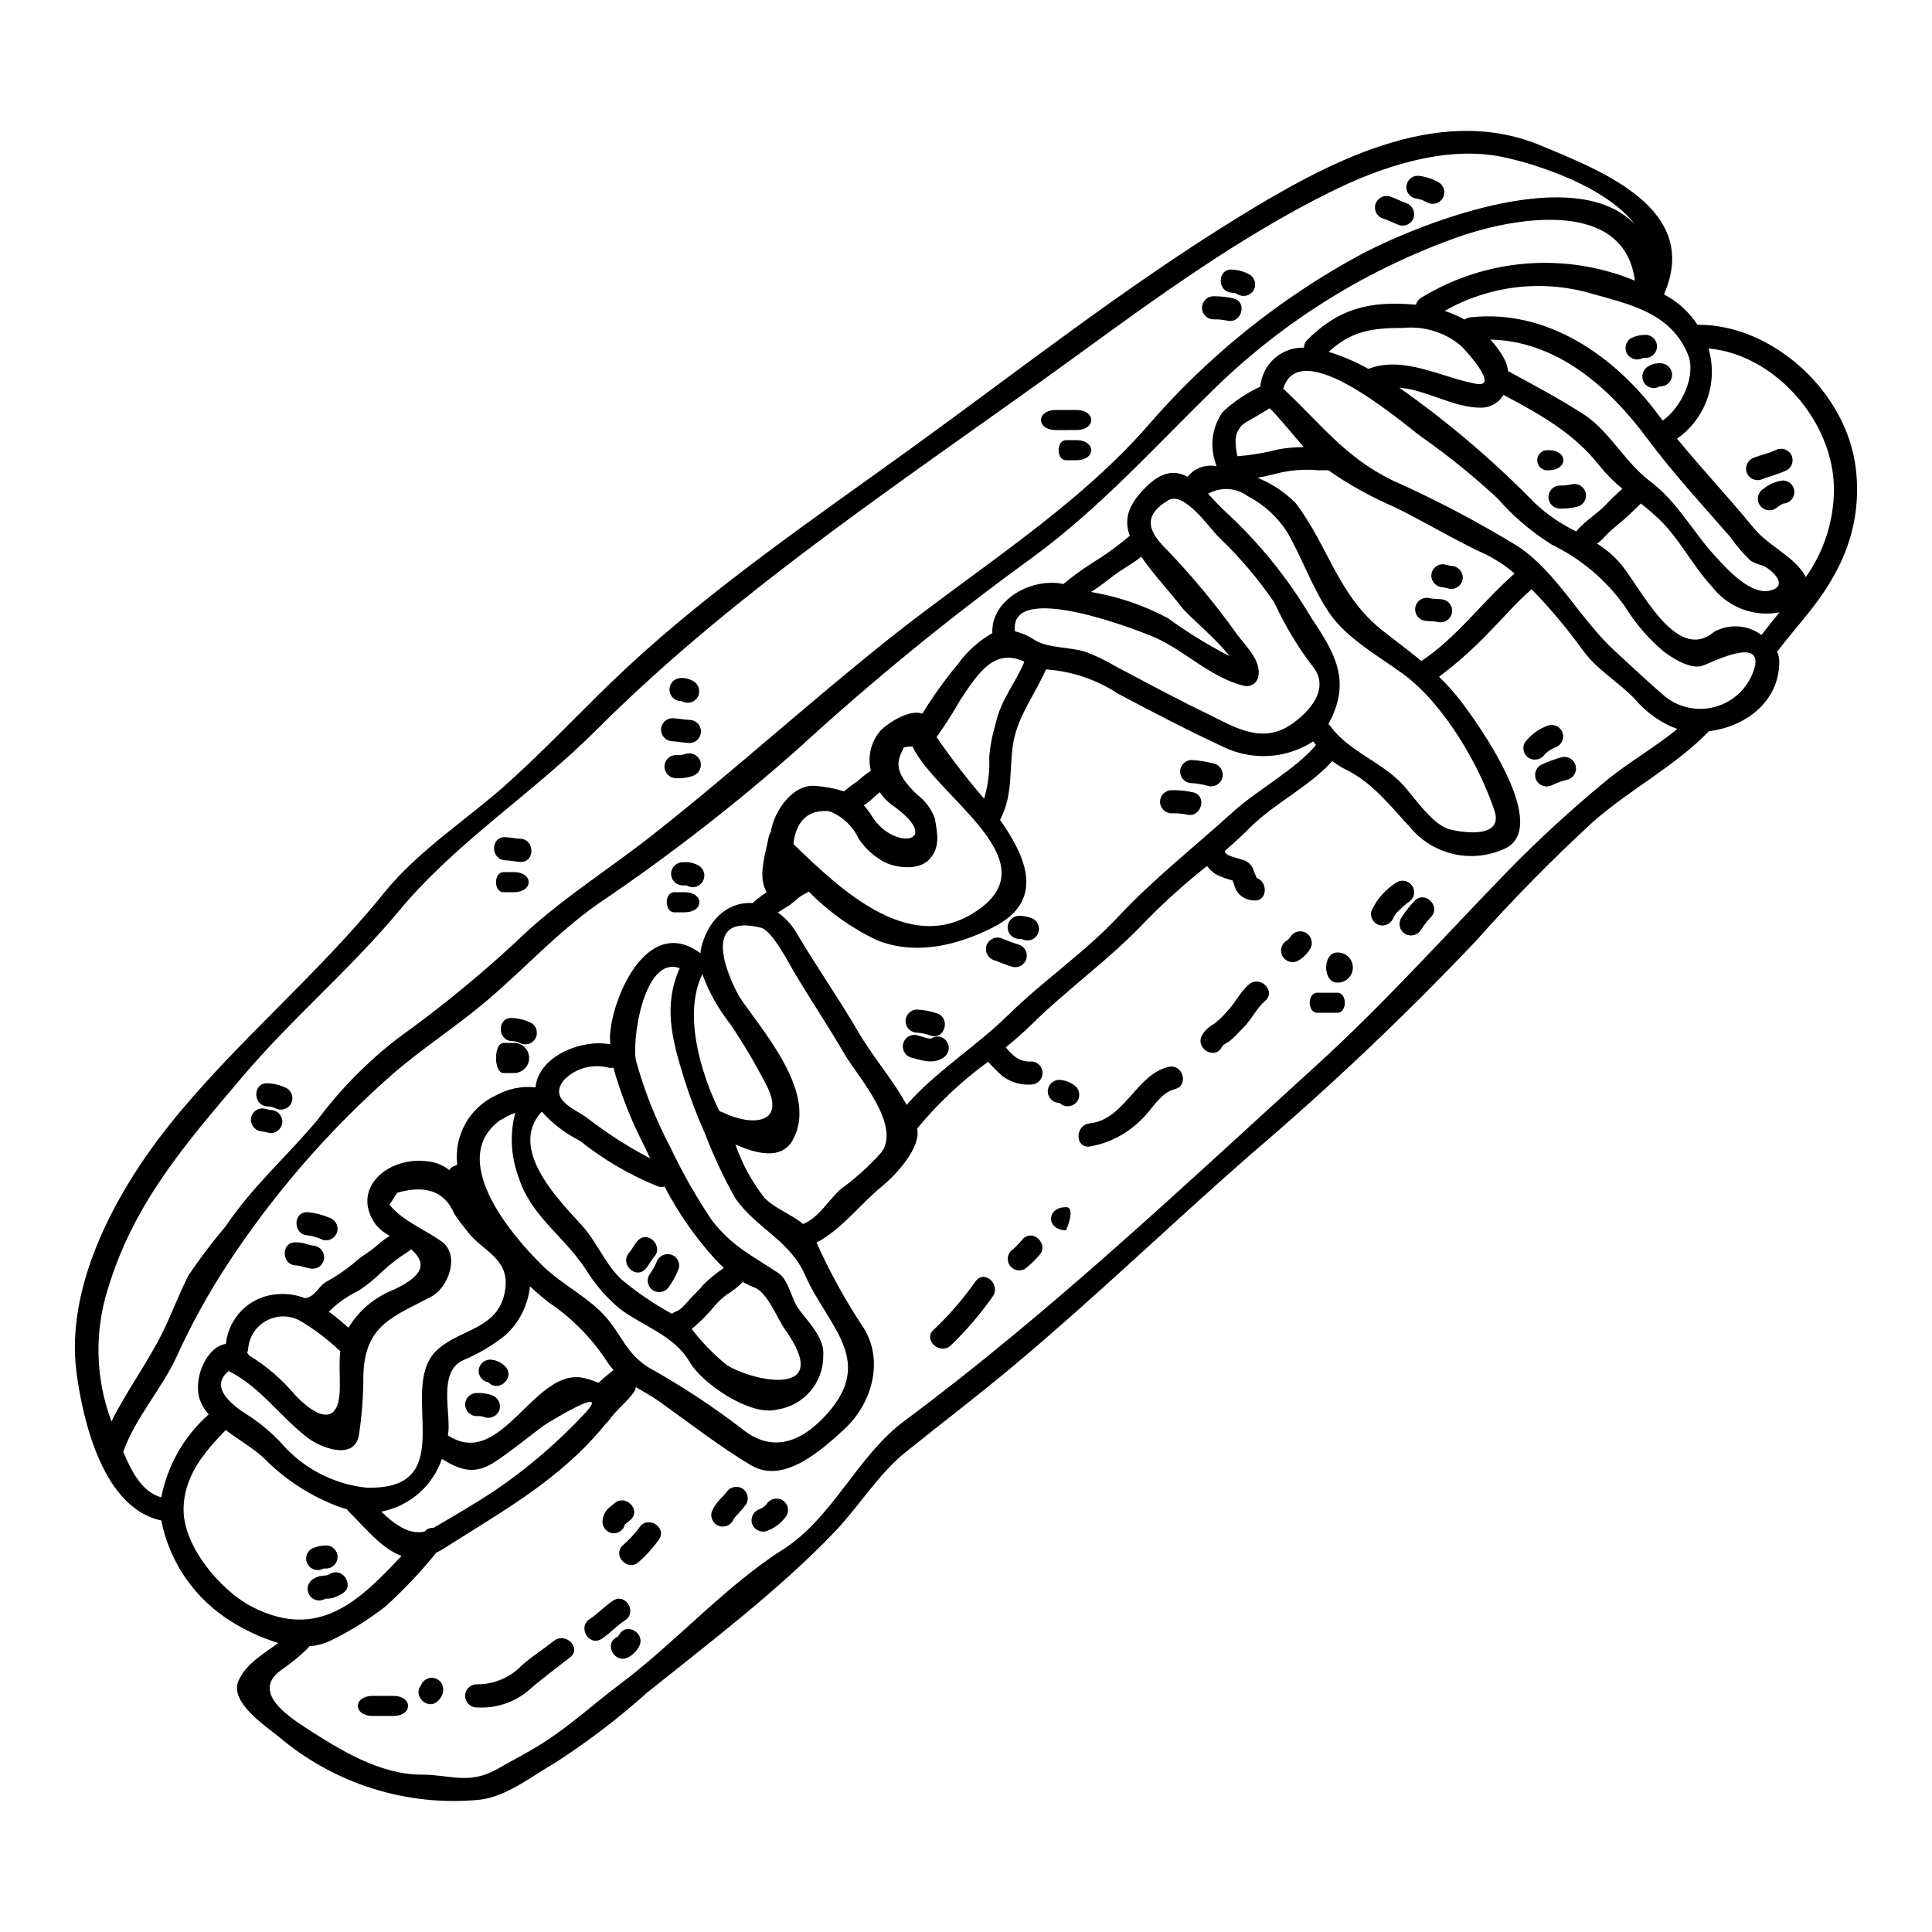 <?xml version="1.0" encoding="UTF-8"?>
<!-- Uploaded to: ICON Repo, www.iconrepo.com, Generator: ICON Repo Mixer Tools -->
<svg fill="#000000" width="800px" height="800px" version="1.1" viewBox="144 144 512 512" xmlns="http://www.w3.org/2000/svg">
 <g>
  <path d="m264.64 452.91c0.16-0.078 0.348-0.184 0.531-0.27v0.004c-0.441-3.715 0.289-7.477 2.098-10.75 1.805-3.277 4.59-5.902 7.965-7.516 0.055-0.039 0.117-0.066 0.184-0.078 3.188-1.793 6.859-2.539 10.492-2.129 0.789-8.266 12.223-12.887 19.809-11.414-0.027-0.789-0.105-1.598-0.055-2.398 0.531-9.98 9.84-31.84 23.695-21.934 0.078 0.051 0.16 0.133 0.27 0.211h-0.004c0.055-0.656 0.164-1.305 0.32-1.945 2.156-7.934 7.773-11.77 13.523-11.367 1.164-1.074 2.422-2.047 3.754-2.898-2.609-3.859-0.211-10.652 0.477-14.562 0.082-0.453 0.266-0.883 0.535-1.254 0.934-5.938 6.016-12.965 11.953-12.328h0.004c2.539 0.188 5.047 0.668 7.477 1.438 1.078-0.926 2.219-1.781 3.41-2.555 1.172-1.051 2.406-2.027 3.699-2.93-0.949-3.836 0.086-7.891 2.754-10.809 1.863-1.84 7.562-5.594 10.887-4.285 2.84-4.621 6.008-9.035 9.48-13.203 2.41-3.332 5.508-6.109 9.078-8.148-0.375-9.078 10.73-14.805 18.848-13.016h0.004c2.273-1.906 4.664-3.668 7.156-5.277 3.66-2.231 7.141-4.738 10.414-7.504-1.574-4.328-0.531-8.121 4.258-12.887 4.363-4.363 7.871-4.473 11.074-2.754 1.836-2.289 4.789-3.367 7.668-2.801-0.199-0.461-0.352-0.941-0.453-1.438-1.344-4.414-0.57-9.199 2.102-12.965 2.949-2.738 6.309-4.996 9.961-6.691-0.008-0.355 0.039-0.715 0.133-1.062 1.012-5.484 5.867-9.418 11.445-9.266-0.012-0.785 0.309-1.539 0.883-2.078 8.355-8.359 16.637-10.355 28.562-9.316 0.082 0 0.16 0.027 0.211 0.027 0.188-0.77 0.676-1.434 1.359-1.836 17.074-10.484 38.129-12.176 56.656-4.555-2.754-21.562-31.016-17.012-46.324-11.738-24.191 8.473-46.258 22.098-64.668 39.934-16.062 15.645-30.445 31.809-48.648 45.168-21.562 15.625-42.211 32.469-61.848 50.453-16.824 14.941-34.621 28.746-53.273 41.328-10.809 7.59-19.488 17.199-29.496 25.691-7.984 6.762-16.801 12.434-24.734 19.25-16.914 14.828-31.734 31.887-44.059 50.703-5.039 7.711-9.492 15.793-13.312 24.176-4.074 8.863-10.969 16.238-14.219 25.398 2.129 5.219 4.981 10.629 10.062 12.086h0.004c1.648-8.516 6.066-16.246 12.562-21.988-1.133-1.273-1.984-2.769-2.504-4.394-1.516-5.539 2.051-13.551 7.059-14.301 0.352-3.422 1.891-6.613 4.352-9.016 2.461-2.402 5.688-3.867 9.117-4.137 2.57-0.238 5.16 0.125 7.562 1.066 0.082-0.027 0.16-0.055 0.27-0.082 2.363-0.504 3.219-2.875 5.031-4.125h-0.004c2.773-1.508 5.398-3.281 7.828-5.297 1.648-1.652 3.996-2.754 5.75-4.367v-0.004c1.105-0.98 2.281-1.879 3.516-2.688-1.344-0.688-2.547-1.621-3.543-2.754-7.133-9.504 2.984-18.559 13.898-16.926 1.977 0.242 3.844 1.027 5.402 2.262 0.371-0.57 0.941-0.984 1.602-1.16zm370.89-186.65c1.562 9.336 0.156 18.926-4.023 27.422-4.527 9.371-10.539 15.172-16.559 23.031v-0.004c0.379 0.82 0.578 1.711 0.586 2.609 0 10.754-9.105 17.32-18.637 18.449-9.055 9.371-21.059 15.469-30.832 24.121-10.859 9.996-21.211 20.535-31.016 31.574-18.855 19.848-38.742 38.688-59.578 56.441-21.035 18.398-41.027 37.723-62.461 55.695-9.527 8.016-19.566 15.625-29.176 23.375-7.004 5.644-12.328 14.375-18.582 20.926-14.832 15.496-32.797 29.047-49.574 42.508h-0.004c-7.629 6.84-15.781 13.07-24.383 18.637-6.152 3.516-13.152 9.215-20.422 9.93h0.004c-19.203 1.789-38.316-4.25-53.008-16.742-3.273-2.664-13.125-9.109-10.68-14.754 1.945-4.5 6.551-7.133 10.57-10.059h0.004c-5.051-1.551-9.836-3.859-14.195-6.844-8.73-6.027-14.766-15.227-16.82-25.637-15.258-3.223-20.715-25.93-22.469-39.242-3.066-23.316 10.805-48.398 24.918-65.977 17.32-21.539 39.031-39.359 56.359-60.832 9.477-11.742 22.152-19.57 33.25-29.578 10.863-9.797 20.742-20.555 31.445-30.512 23.453-21.777 50.66-40.199 76.539-58.941 28.223-20.449 55.75-42.062 85.457-60.328 23.004-14.137 52.504-30.309 79.762-19.09 17.145 7.059 42.785 17.172 32.961 39.59 0.293 0.16 0.586 0.293 0.852 0.453 3.258 1.871 6.023 4.492 8.07 7.641 0.121-0.027 0.246-0.047 0.371-0.051 18.637 0.008 37.859 16.379 41.27 36.188zm-12.988 30.699h-0.004c4.824-6.785 7.438-14.895 7.481-23.223 0-18-15.625-35.816-33.25-37.391h-0.004c1.297 4.356 1.191 9.008-0.305 13.297-1.496 4.293-4.305 8.004-8.027 10.609 6.523 7.961 13.656 15.547 20.207 23.539 4.125 5.059 10.488 7.348 13.777 12.805v-0.004c0.055 0.117 0.094 0.238 0.117 0.363zm-6.949 9.316h-0.004c-3.332 0.641-6.781 0.336-9.949-0.875-3.168-1.215-5.938-3.289-7.992-5.992-5.062-5.434-8.551-12.594-13.82-17.676-1.582-1.516-3.242-2.949-4.977-4.289-1.598 1.516-3.148 3.062-4.789 4.5-1.441 1.18-2.93 2.398-4.262 3.727h-0.004c-0.625 0.707-1.289 1.371-1.996 1.996-0.133 0.105-0.375 0.238-0.586 0.375 2.391 1.488 4.539 3.34 6.367 5.484 5.375 6.5 14.668 26.277 24.602 17.973l-0.004-0.004c3.988-2.273 8.945-1.965 12.621 0.789 1.594-2.07 3.191-4.039 4.785-6.012zm-2.606-5.75c4.723-1.117 1.516-4.527-0.746-6.07-1.332-0.906-2.957-0.852-4.473-1.996h-0.004c-1.938-1.906-3.703-3.981-5.269-6.203-7.453-8.574-15.203-16.926-21.969-26.062-10.117-13.656-23.984-25.824-41.582-26.199 1.402 1.488 2.621 3.141 3.621 4.926 0.559 1.07 0.93 2.234 1.09 3.434 6.734 3.621 13.551 7.293 19.996 11.414 6.84 4.422 10.914 12.672 17.52 17.676 7.719 5.856 11.234 13.363 17.711 20.312 2.938 3.176 9.035 9.938 14.098 8.766zm-3.918 20.102c1.73-7.828-11.312-1.117-13.777-0.238-3.219 1.18-8.094-2.023-10.328-3.672v-0.004c-4.113-3.457-7.637-7.559-10.441-12.141-4.973-6.938-11.602-12.52-19.285-16.242-5.348-3.344-10.172-7.453-14.324-12.199-6.371-5.922-13.141-11.402-20.262-16.398-4.816-3.488-32.105-27.395-36.582-12.727 9.801 9.105 16.352 18.18 28.969 24.305v0.004c11.469 5.109 22.594 10.961 33.305 17.516 10.121 6.734 16.719 19.621 25.695 27.77 4.418 4.047 8.891 8.305 13.441 12.168 3.984 3.055 9.234 3.906 13.98 2.266 4.746-1.637 8.352-5.547 9.602-10.41zm-24.402-65.172c4.981-3.594 8.941-11.953 6.656-17.52-4.606-11.207-15.742-13.34-26.035-16.266l-0.004-0.004c-12.922-3.637-26.766-1.934-38.422 4.727 1.82 0.609 3.582 1.375 5.269 2.285 0.469-0.328 1.008-0.527 1.574-0.586 20.367-2.258 38.312 10.359 49.812 25.906 0.363 0.492 0.758 0.973 1.133 1.453zm3.832 81.73h-0.004c-4.379-1.629-8.262-4.371-11.258-7.957-4.394-4.555-10.012-7.723-13.777-12.914-4.117-5.711-8.648-11.109-13.551-16.16-4.125 3.488-7.746 7.871-11.578 11.688h-0.004c-4 4.18-8.336 8.027-12.965 11.5 1.941 1.883 3.754 3.894 5.43 6.019 4.328 5.535 25.348 34.609 11.289 39.852-4.168 1.746-8.789 2.113-13.18 1.039s-8.32-3.531-11.211-7.008c-5.191-5.59-9.84-11.715-16.824-15.199h0.004c-1.34-0.664-2.613-1.449-3.812-2.34-6.098 6.785-15.281 11.129-21.777 17.598-2.129 2.152-4.394 4.203-6.691 6.203 0.016 0.098 0.043 0.195 0.082 0.289 0.055 0.934 3.438 1.676 4.449 1.996h-0.004c1.34 0.301 2.453 1.234 2.981 2.504 0.141 0.516 0.336 1.016 0.586 1.492 0.141 0.277 0.25 0.57 0.32 0.875 3.117 1.039 2.906 6.297-0.742 5.965h-0.004c-1.914-0.051-3.672-1.074-4.66-2.715-0.188-0.398-0.348-0.809-0.48-1.227 0-0.133-0.023-0.184-0.023-0.293v0.004c-0.184-0.34-0.336-0.699-0.453-1.066-1.578-0.395-3.106-0.965-4.551-1.707-0.852-0.582-1.598-1.301-2.211-2.129-5.652 4.473-11.023 9.293-16.082 14.43-9.289 9.957-20.684 17.973-30.402 27.551-2.106 2.078-4.422 4.074-6.844 6.07 0.668 0.875 1.438 1.668 2.289 2.363 1.219 1.031 2.805 1.531 4.394 1.387 1.691 0 3.062 1.371 3.062 3.062 0 1.688-1.371 3.059-3.062 3.059-2.719 0.184-5.414-0.621-7.59-2.262-1.344-1.172-2.606-2.438-3.777-3.781-6.996 5.086-13.32 11.035-18.82 17.711 1.18 5.086-5.902 12.512-9.133 15.148-5.805 4.723-10.914 11.605-17.52 15.066v0.004c3.543 7.902 7.734 15.5 12.539 22.707 5.375 8.758 2.102 20.047-5.219 26.766-5.723 5.246-15.895 14.668-24.574 9.586-7.984-4.684-16.48-11.289-24.148-16.77-2.312-1.648-4.5-2.82-6.523-4.019h0.004c-0.023 0.453-0.172 0.895-0.426 1.273-1.918 2.754-4.723 4.766-6.656 7.535-0.234 0.352-0.531 0.656-0.875 0.902-0.934 1.227-2.078 2.531-3.356 3.938-11.289 12.297-25.504 20.203-39.453 29.098h-0.004c-0.664 0.426-1.359 0.809-2.074 1.145-4.117 5.121-8.641 9.902-13.527 14.297-4.461 3.473-9.27 6.469-14.348 8.945-1.797 0.891-3.75 1.418-5.75 1.547-0.133 0.238-0.305 0.453-0.508 0.637-2.121 2.051-4.41 3.918-6.84 5.59-8.176 5.727 1.41 12.145 6.297 15.352 9.105 5.883 19.648 12.461 30.75 12.461 7.562 0 12.676 2.754 20.102-1.492 4.102-2.363 8.438-4.527 12.406-7.109 7.137-4.606 13.312-10.301 20.102-15.387 14.777-11.074 27.688-25.824 43.262-35.73 13.047-8.305 19.68-24.758 32.004-33.945 38.676-28.738 73.68-61.938 109.32-94.336 18.051-16.426 34.023-34.34 50.984-51.781v-0.004c8.047-8.203 16.516-15.977 25.375-23.293 6.133-5.137 13.109-8.973 19.23-14.031zm-18.785-59.594c1.387-1.488 2.793-2.754 4.234-4.07-2.223-1.805-4.25-3.844-6.043-6.074-6.84-8.758-15.895-13.68-25.449-18.793h-0.004c-1.293 2.176-3.672 3.473-6.203 3.379-7.004 0-14.219-4.723-21.43-5.297 12.863 9.051 24.867 19.266 35.859 30.512 3.269 3.086 6.996 5.644 11.051 7.586 2.184-2.762 5.617-4.676 7.984-7.242zm7.512-74.172c-7.617-9.875-25.504-15.84-35.117-17.84-15.258-3.113-32.375 2.688-45.977 9.504-23.379 11.66-44.914 27.246-66 42.582-43.398 31.629-90.039 61.688-128.09 99.785-16.559 16.586-37.242 29.816-52.152 47.758-12.988 15.629-28.859 28.992-41.93 44.477-14.992 17.711-28.434 33.039-35.355 55.828h-0.004c-3.633 11.496-3.305 23.883 0.934 35.168 3.969-7.957 9.445-15.387 13.418-23.32 2.555-5.117 4.445-10.461 7.086-15.52 3.027-4.465 6.289-8.766 9.77-12.887 7.164-10.652 16.43-18.664 24.492-28.383 6.074-8.102 13.227-15.34 21.254-21.508 12.105-8.676 23.59-18.188 34.371-28.465 10.355-9.344 22.125-16.742 33.062-25.371 21.461-16.906 41.555-35.219 62.938-52.207 22.602-17.945 48.414-33.852 67.676-55.531 16.184-18.926 35.754-34.668 57.707-46.418 16.711-8.578 56.34-23.828 71.914-7.644zm-49.922 160.07c1.945 0.828 15.469 3.516 12.754-4.633-4.152-12.484-13.629-28.566-24.332-36.34-6.414-4.656-14.988-9.422-19.516-16.184s-7.059-14.297-11.074-21.297l-0.004-0.004c-2.586-4.035-6.184-7.32-10.434-9.531-3.078-2.285-7.211-2.535-10.543-0.641 1.52 1.598 3.035 3.297 4.633 4.766v0.004c8.918 8.199 16.578 17.672 22.734 28.109 5.992 8.996 10.785 16.531 4.66 27.875-0.051 0.105-0.105 0.184-0.16 0.297h-0.004c0.234 0.172 0.441 0.379 0.617 0.609 4.981 6.816 14.137 9.586 19.68 16.027 2.867 3.371 6.914 9.188 10.988 10.941zm18.078-67.492c-2.269-1.961-4.773-3.633-7.453-4.977-8.438-3.856-16.266-8.703-24.547-12.727-6.129-2.641-11.969-5.898-17.441-9.719-0.051 0-0.105 0.055-0.184 0.055h-2.664c-0.105 0-0.184-0.055-0.293-0.055-3.348-0.242-6.711 0.023-9.98 0.789-1.785 0.48-3.676 0.934-5.566 1.25 3.773 1.516 7.195 3.777 10.066 6.656 8.785 11.5 11.184 24.492 23.16 33.922 3.676 2.875 7.031 5.348 10.199 7.984 9.527-6.324 16.184-15.773 24.703-23.18zm-10.199-50.285c6.629 1.18-3.434-9.586-4.019-10.09h0.004c-4.242-3.547-9.727-5.25-15.23-4.723-8.574 0-13.777 0.852-19.832 6.336v0.004c3.664 1.125 7.199 2.641 10.539 4.519 0.016-0.012 0.035-0.02 0.055-0.023 9.289-3.617 19.566 2.402 28.484 3.977zm-42.434 95.73c-0.238-0.293-0.508-0.609-0.746-0.957-7.047 4.559-15.945 5.152-23.535 1.574-9.613-4.473-18.895-9.293-28.168-14.219l0.004 0.004c-5.598-3.688-12.039-5.894-18.723-6.414-0.129 0-0.266-0.027-0.395-0.027-2.875 6.691-7.535 12.328-8.707 19.781-1.09 7.004 0.027 13.148-3.273 19.727-0.051 0.133-0.133 0.238-0.184 0.348 7.477 10.629 11.605 21.617-1.73 28.434-9.344 4.789-20.555 7.613-30.91 3.461v-0.004c-6.723-3.188-12.824-7.539-18.023-12.859-0.789 0.426-1.598 0.852-2.344 1.332-1.066 0.719-1.867 1.676-2.93 2.363-0.961 0.586-1.969 1.18-2.93 1.84l0.004-0.004c2.09 1.527 3.836 3.477 5.117 5.723 5.191 8.762 11.102 17.199 16.211 25.977 3.832 6.578 9.137 12.594 12.781 19.285 7.746-8.891 18.426-15.469 26.785-23.695 9.238-9.105 20.445-16.719 29.285-26.172 9.316-9.98 20.5-18.77 30.617-27.945 6.031-5.488 16.363-11.078 21.793-17.551zm-6.691-5.375c4.844-3.273 11.047-9.84 5.348-16.055h0.004c-3.652-4.898-6.797-10.152-9.398-15.684-0.125-0.219-0.234-0.449-0.32-0.688-4.227-6.188-9.09-11.918-14.508-17.094-2.527-2.363-9.289-12.539-13.602-9.957-7.164 4.328-4.981 8.52-0.375 13.074 6.809 7.09 13.09 14.672 18.793 22.68 2.363 3.148 6.473 6.949 5.402 11.238-0.469 1.621-2.141 2.574-3.777 2.156-8.84-2.211-15.258-9.023-23.293-12.676-3.809-1.73-39.086-15.625-37.352-1.754 1.898 0.473 3.699 1.27 5.324 2.363 3.269 2.074 9.395 1.812 13.258 3.035v-0.004c2.793 1.035 5.484 2.328 8.039 3.859 8.074 4.262 15.902 8.5 24.168 12.496 7.086 3.434 14.418 8.297 22.297 3.008zm-3.328-72.973c2.242-0.402 4.512-0.605 6.789-0.613-3.035-3.438-5.828-7.031-9.023-10.305-1.996 1.223-3.938 2.398-5.992 3.543-1.941 1.008-3.129 3.035-3.062 5.219 0.023 1.336 0.184 2.668 0.48 3.969 3.652-0.285 7.269-0.891 10.816-1.812zm-12.93 54.766c-3.383-4.527-10.73-10.488-12.594-12.887-3.383-4.367-7.644-8.891-10.758-13.445-2.234 1.84-4.871 3.148-7.215 4.926-1.73 1.309-3.438 2.664-5.219 3.859-0.293 0.184-0.586 0.395-0.906 0.559 7.098 1.188 13.957 3.516 20.312 6.894 5.195 3.773 10.672 7.148 16.379 10.094zm-61.977 18.074c1.355-6.496 5.188-10.676 7.641-16.586-7.828-3.594-11.98 2.609-16.926 10.062-1.941 3.418-4.055 6.731-6.336 9.93 3.898 5.664 8.105 11.109 12.594 16.32 1.07-3.543 1.527-7.246 1.359-10.941 0.227-2.984 0.789-5.93 1.668-8.785zm-3.621 48.48c16.926-13.07-12.172-29.52-18.398-42.594v-0.004c-0.762 0-1.52 0.078-2.262 0.238-1.547 3.273-3.352 5.992 3.461 12.484l-0.004 0.004c2.203 1.617 3.863 3.863 4.769 6.441 0.664 4.047 1.516 7.773-1.703 10.969-2.957 2.957-9.797 2.051-12.938-0.238h-0.004c-2.227-1.418-4.129-3.285-5.59-5.484-1.547-3.316-4.312-5.91-7.719-7.242-5.402-0.523-8.582 2.219-9.531 8.227h-0.004c0.047 0.195 0.082 0.391 0.105 0.586 12.676 12.219 31.711 30.562 49.816 16.609zm-29.152-24.145c5.828 9.473 19.465 7 5.324-2.957-1.27-0.91-2.356-2.051-3.199-3.363-0.984 0.719-1.863 1.652-2.793 2.398-0.465 0.395-0.953 0.762-1.465 1.094 0.812 0.859 1.527 1.809 2.129 2.828zm2.477 89.188c5.488-7.269-6.297-20.234-9.77-26.199-4.129-7.086-8.734-14.004-12.965-21.059-1.652-2.754-6.152-11.637-9.16-12.355-17.492-4.309-7.348 15.922-5.117 19.168 6.473 9.32 20.312 25.16 13.523 37.195-3.008 5.297-9.691 3.512-15.145 1.09h-0.004c1.77 5.117 4.379 9.906 7.719 14.172 2.93 2.93 7.164 4.328 10.234 6.922 0.105-0.055 0.188-0.133 0.297-0.188 3.856-1.574 6.496-6.227 9.527-8.969v-0.004c3.961-2.856 7.602-6.137 10.855-9.777zm-14.164 69.02c12.562-14.246-0.105-23.109-6.019-36.582-4.074-9.238-12.91-12.379-18.426-20.258-3.102-5.488-5.785-11.203-8.035-17.094-2.188-4.863-4.078-9.855-5.66-14.949-3.219-10.355-5.461-19.246-1.09-29.02-9.668-3.516-12.859 19.996-11.527 24.734h-0.004c2.191 7.859 5.215 15.465 9.027 22.684 3.188 6.746 6.883 13.242 11.047 19.43 5.324 6.894 10.781 9.398 17.57 13.926 2.793 1.863 3.383 6.691 5.297 9.371 2.449 3.461 7.109 7.801 6.629 12.645v0.004c0.02 7.098-5.176 13.133-12.199 14.168-7.086 1.945-20.02-7.004-23.223-12.617-4.023-7.031-12.594-9.555-18.664-14.219-3.539-2.996-6.57-6.547-8.973-10.516-6.125-9.055-14.484-14-17.73-24.359-2.004-5.406-2.301-11.297-0.855-16.879-0.922 0.293-1.812 0.676-2.66 1.145-0.355 0.316-0.77 0.551-1.223 0.695-14.398 10.348 3.066 30.793 11.242 38.727 5.059 4.93 12.434 8.465 16.984 13.871 3.996 4.723 5.297 9.504 11.184 13.098h-0.004c8.492 4.742 16.633 10.09 24.359 16 7.938 6.625 15.844 4.074 22.953-4.004zm-26.68-12.676c7.215 4.422 28.383 8.758 15.352-9.477-2.078-2.902-4.578-9.797-8.176-11.156-1.039-0.395-2.043-0.875-3.008-1.434-1.258 1.289-2.68 2.406-4.231 3.324-1.27 0.926-2.414 2.012-3.41 3.223-1.777 2.152-3.754 4.129-5.902 5.906 2.731 3.57 5.879 6.801 9.375 9.625zm-1.117-67.012c7.164 3.594 17.25 3.543 11.344-7.613v0.004c-2.801-5.414-5.914-10.656-9.32-15.707-3.184-4.012-5.699-8.504-7.457-13.312-5.059 10.328-0.664 25.746 4.527 36.34 0.312 0.066 0.617 0.168 0.906 0.305zm0.281 41.23c-0.828-0.789-1.652-1.598-2.453-2.449h0.004c-5.227-5.781-9.688-12.207-13.285-19.117-0.586 0.168-1.211 0.148-1.781-0.055-7.434-3.012-14.395-7.082-20.66-12.086-3.824-1.922-7.254-4.543-10.117-7.723-9.188 10.035 5.008 23.879 10.703 30.215 3.914 4.328 6.297 10.488 10.516 14.324v0.004c4.121 3.438 8.57 6.461 13.285 9.023 0.352-0.281 0.75-0.496 1.18-0.637 1.09-0.297 2.82-2.363 3.543-3.195 1.094-1.277 2.504-2.422 3.516-3.754v-0.004c1.684-1.707 3.547-3.231 5.551-4.547zm-19.543-29.02c-0.453-0.957-0.906-1.945-1.359-2.902h0.004c-3.519-6.75-6.34-13.844-8.414-21.168-0.504 0.117-1.023 0.098-1.516-0.051-4.168-1-8.559 0.262-11.559 3.324-4.125 5.168 2.664 7.59 5.902 9.879h0.004c5.316 4.133 10.988 7.785 16.953 10.914zm-9.703 56.062c-0.68-0.746-1.293-1.547-1.84-2.398-4.031-6.144-9.25-11.418-15.348-15.52-1.543-1.199-3.246-2.637-4.981-4.258-0.492 4.949-2.785 9.547-6.445 12.914-3.406 2.731-7.176 4.969-11.203 6.656-6.691 2.957-3.383 13.656-3.969 19.09-0.027 0.285-0.074 0.57-0.133 0.848 0.055 0.027 0.078 0.027 0.105 0.055 14.352 9.238 22.867-18.715 36.312-15.176 1.199 0.309 2.375 0.703 3.516 1.18 1.27-1.203 2.625-2.32 3.984-3.391zm-7.356 11.215c6.816-7.562-9.98 2.66-11.414 3.699-4.207 3.148-8.387 6.629-12.781 9.504-5.375 3.512-9.211 2.047-13.949-0.855-1.211 3.539-3.332 6.695-6.148 9.148-2.82 2.453-6.238 4.121-9.906 4.832 3.41 3.273 7.375 6.258 11.477 5.269l0.105-0.105c0.578-0.629 1.414-0.953 2.262-0.879 5.348-3.113 10.809-6.297 15.973-9.691 8.902-6.016 17.082-13.039 24.383-20.922zm-21.32-32.863c1.012-7.934-6.07-9.902-9.957-14.934-1.246-1.598-2.5-3.148-3.594-4.82-2.449-5.902-7.508-7.746-15.121-5.562-0.664 1.062-1.359 2.129-2.023 3.148 3.25 4.207 9.504 6.656 13.777 9.746 5.008 3.566 1.84 12.203-2.66 14.59-9.957 5.348-17.68 7.348-18.051 20.859l-0.004 0.004c0.02 5.328-0.375 10.652-1.18 15.918-1.305 6.867-10.234 3.219-13.551 0.688-7.535-5.801-12.539-13.496-20.953-17.711-3.566 2.902-2.477 6.414 3.328 10.539 0.984 0.637 1.941 1.277 2.93 1.918l0.004 0.004c2.66 1.844 5.133 3.953 7.371 6.297 5.75 6.824 13.914 11.176 22.789 12.141 25.586 0.789 8.199-25.879 18.477-36.156 6.176-6.144 17.035-5.531 18.418-16.668zm-29.766 0.453c6.125-2.852 10.172-6.231 4.766-10.809h0.004c-0.289 0.32-0.629 0.586-1.012 0.785-2.277 1.477-4.434 3.133-6.445 4.953-1.965 1.949-4.113 3.707-6.414 5.242-2.844 1.348-5.445 3.156-7.695 5.356-0.086 0.051-0.164 0.113-0.238 0.184 1.812 1.309 3.516 2.797 5.219 4.262 2.762-4.516 6.906-8.02 11.82-9.992zm2.262 70.453c-5.059-1.758-9.211-6.981-13.977-11.719l0.004 0.004c-0.176-0.191-0.336-0.395-0.48-0.613-0.637-0.188-1.273-0.375-1.945-0.613-7.562-2.781-14.414-7.199-20.074-12.938-2.422-2.363-6.496-4.723-10.117-7.453-5.777 5.883-11.184 12.301-11.184 21.113 0 9.719 9.746 21.324 18 25.641 17.895 9.285 28.809-1.762 39.789-13.449zm-16.234-54.285c-0.141-0.09-0.27-0.188-0.395-0.293-3.121-2.949-6.559-5.539-10.254-7.719-2.789-1.539-6.172-1.543-8.969-0.008-2.793 1.531-4.606 4.387-4.809 7.566-0.043 0.32-0.133 0.633-0.266 0.93h0.008c0.199 0.191 0.363 0.418 0.48 0.664 4.59 2.805 8.699 6.328 12.164 10.441 4.816 5.164 11.605 9.293 11.898-1.387 0.113-3.035-0.258-6.867 0.141-10.195z"/>
  <path d="m618.64 264.42c0.848 1.457 0.359 3.324-1.09 4.18-2.234 1.066-4.66 1.652-6.945 2.531h-0.004c-1.633 0.453-3.324-0.496-3.781-2.129-0.41-1.633 0.543-3.301 2.156-3.781 1.781-0.691 3.727-1.062 5.484-1.891 1.457-0.828 3.312-0.344 4.18 1.09z"/>
  <path d="m616.48 277.46c0.266 0-0.508 0.293-0.586 0.348-0.48 0.32-0.961 0.664-1.438 1.012-1.465 0.852-3.34 0.359-4.195-1.105-0.852-1.461-0.359-3.34 1.105-4.191 1.449-1.203 3.215-1.961 5.086-2.184 1.691-0.008 3.066 1.355 3.074 3.047 0.008 1.691-1.355 3.066-3.047 3.074z"/>
  <path d="m584.06 240.27c1.691 0 3.062 1.371 3.062 3.062 0 1.691-1.371 3.062-3.062 3.062-0.188-0.004-0.375 0.004-0.559 0.027h0.32-0.004c-0.695 0.41-1.531 0.527-2.312 0.32-0.785-0.203-1.457-0.711-1.867-1.41-0.816-1.469-0.336-3.32 1.09-4.207 0.996-0.629 2.16-0.926 3.332-0.855z"/>
  <path d="m579.43 238.86c-0.016 0.016-0.035 0.023-0.055 0.027-1.469 0.793-3.305 0.305-4.18-1.117-0.848-1.457-0.359-3.328 1.094-4.18 1.18-0.562 2.473-0.855 3.777-0.855 1.691 0 3.062 1.371 3.062 3.062 0 1.691-1.371 3.062-3.062 3.062z"/>
  <path d="m560.59 272.32c1.594-0.34 3.172 0.617 3.606 2.188 0.43 1.566-0.441 3.199-1.98 3.719-1.562 0.41-3.176 0.602-4.793 0.559-1.691 0-3.062-1.371-3.062-3.062 0-1.691 1.371-3.062 3.062-3.062 1.07 0.047 2.137-0.066 3.168-0.34z"/>
  <path d="m557.94 344.66c1.594-0.352 3.18 0.605 3.613 2.18 0.434 1.57-0.441 3.207-1.988 3.723-1.434 0.332-2.824 0.824-4.152 1.465-1.465 0.809-3.312 0.316-4.18-1.117-0.844-1.457-0.355-3.324 1.09-4.18 1.801-0.875 3.684-1.57 5.617-2.07z"/>
  <path d="m558.16 338.35c0.426 1.629-0.52 3.305-2.133 3.781-0.965 0.406-1.848 0.98-2.606 1.703-0.887 1.414-2.719 1.891-4.18 1.09-1.465-0.844-1.965-2.715-1.121-4.176 1.594-2.109 3.789-3.688 6.301-4.527 1.617-0.426 3.277 0.52 3.738 2.129z"/>
  <path d="m554.32 263.3c5.32 0 5.32 5.324 0 5.324-0.75 0.078-1.504-0.168-2.062-0.676-0.562-0.508-0.883-1.23-0.883-1.984 0-0.758 0.32-1.48 0.883-1.988 0.559-0.508 1.312-0.754 2.062-0.676z"/>
  <path d="m531.64 297.03c0 1.691-1.371 3.062-3.059 3.062-0.719-0.078-1.652-0.395-2.211-0.453h-0.004c-1.668-0.047-3.012-1.391-3.059-3.062 0-0.809 0.32-1.59 0.895-2.164 0.574-0.574 1.352-0.895 2.164-0.895 0.719 0.055 1.652 0.395 2.211 0.453l0.004-0.004c1.68 0.02 3.043 1.379 3.059 3.062z"/>
  <path d="m526.74 302.95c1.547 0.516 2.418 2.148 1.988 3.723-0.434 1.57-2.023 2.531-3.613 2.18-1.273-0.32-2.688-0.105-3.992-0.453-1.547-0.516-2.418-2.148-1.988-3.723 0.434-1.57 2.023-2.527 3.613-2.18 1.277 0.348 2.66 0.105 3.992 0.453z"/>
  <path d="m525.25 192.32c1.453 0.855 1.945 2.723 1.098 4.184-0.859 1.441-2.711 1.938-4.18 1.121-0.348-0.188-0.883-0.453-1.094-0.535-0.363-0.141-0.738-0.254-1.117-0.348-0.32-0.078-0.426-0.133-0.348-0.078-1.645-0.082-2.93-1.453-2.902-3.102 0.031-1.645 1.363-2.973 3.008-2.996 1.949 0.191 3.832 0.789 5.535 1.754z"/>
  <path d="m518.89 382.71c2.754-2.82 7.086 1.516 4.309 4.328v0.004c-0.977 1.035-1.852 2.168-2.606 3.379-0.887 1.43-2.738 1.91-4.207 1.09-1.445-0.859-1.934-2.723-1.09-4.18 1.051-1.648 2.254-3.195 3.594-4.621z"/>
  <path d="m516.54 197.78c1.605 0.492 2.547 2.156 2.133 3.785-0.469 1.621-2.152 2.566-3.781 2.129-1.492-0.535-2.875-1.359-4.422-1.781v-0.004c-1.547-0.516-2.418-2.148-1.984-3.723 0.434-1.57 2.019-2.531 3.613-2.18 1.516 0.418 3.141 1.32 4.441 1.773z"/>
  <path d="m518.35 378.9c0.84 1.457 0.355 3.32-1.09 4.18-0.887 0.656-1.715 1.387-2.477 2.184-0.598 0.48-1.086 1.078-1.438 1.754-0.48 1.617-2.148 2.566-3.781 2.16-1.625-0.469-2.574-2.148-2.129-3.781 1.445-3.137 3.789-5.777 6.738-7.586 0.695-0.41 1.531-0.527 2.312-0.324 0.785 0.207 1.453 0.715 1.863 1.414z"/>
  <path d="m498.4 396.42c1.082-0.035 2.129 0.371 2.906 1.121 0.777 0.754 1.215 1.789 1.215 2.871 0 1.082-0.438 2.117-1.215 2.867-0.777 0.754-1.824 1.16-2.906 1.125-3.938 0-3.938-7.984 0-7.984z"/>
  <path d="m498.4 407.08c2.664 0 2.664 5.32 0 5.32l-5.312 0.004c-2.66 0-2.66-5.32 0-5.32z"/>
  <path d="m486 392.21c0.895-1.375 2.707-1.805 4.121-0.98s1.934 2.617 1.176 4.07c-0.793 1.379-1.941 2.527-3.324 3.324-1.453 0.758-3.242 0.238-4.07-1.176-0.824-1.418-0.395-3.231 0.98-4.121 0.473-0.258 0.859-0.645 1.117-1.117z"/>
  <path d="m474.96 404.91c2.957-2.582 7.32 1.727 4.328 4.309-2.363 2.051-3.594 4.957-5.805 7.137-1.141 1.145-2.234 2.398-3.488 3.438-0.664 0.531-1.812 0.93-2.207 1.676-1.781 3.543-7.086 0.426-5.269-3.09 0.777-1.309 1.914-2.371 3.273-3.062 1.23-0.98 2.363-2.074 3.383-3.273 2.164-2.18 3.387-5.086 5.785-7.133z"/>
  <path d="m475.12 216.74c1.457 0.852 1.945 2.723 1.09 4.18-0.852 1.457-2.723 1.945-4.18 1.09-0.484-0.266-1.023-0.418-1.574-0.453-3.938-0.156-3.938-6.297 0-6.121 1.633 0.07 3.231 0.516 4.664 1.305z"/>
  <path d="m470.85 223.07c3.832 0.906 2.207 6.812-1.625 5.902v0.004c-1.191-0.258-2.406-0.375-3.621-0.344-1.691 0-3.062-1.371-3.062-3.062 0-1.691 1.371-3.062 3.062-3.062 1.762-0.012 3.523 0.176 5.246 0.562z"/>
  <path d="m465.96 346.42c1.539 0.527 2.402 2.164 1.965 3.731-0.438 1.566-2.023 2.519-3.613 2.172-1.465-0.434-2.973-0.699-4.5-0.785-1.691 0-3.062-1.371-3.062-3.062s1.371-3.062 3.062-3.062c2.078 0.125 4.141 0.465 6.148 1.008z"/>
  <path d="m460.18 353.98c3.832 0.879 2.211 6.789-1.621 5.902-1.34-0.273-2.707-0.391-4.074-0.348-1.691 0-3.062-1.371-3.062-3.062s1.371-3.062 3.062-3.062c1.914-0.035 3.828 0.156 5.695 0.57z"/>
  <path d="m453.66 426.74c3.859-0.906 5.484 4.981 1.648 5.902-3.832 0.926-6.203 5.695-8.863 8.094h0.004c-3.727 3.734-8.516 6.219-13.711 7.109-3.918 0.426-3.859-5.699 0-6.125 9.379-1.031 12.273-12.902 20.922-14.98z"/>
  <path d="m429.19 252.65c5.324 0 5.324 5.32 0 5.32l-5.324 0.004c-5.324 0-5.324-5.32 0-5.32z"/>
  <path d="m429.19 260.64c5.324 0 5.324 5.324 0 5.324h-2.66c-2.664 0-2.664-5.324 0-5.324z"/>
  <path d="m429.12 431.96c1.195 1.199 1.195 3.137 0 4.332-1.188 1.148-3.066 1.172-4.285 0.055l-0.051-0.055v0.027c-0.027-0.027-0.027-0.027-0.055-0.027h-0.004c-1.676-0.027-3.027-1.383-3.055-3.059 0.004-1.688 1.371-3.055 3.055-3.062 1.629 0.082 3.176 0.711 4.394 1.789z"/>
  <path d="m426.53 463.91c2.66 0 0 6.121 0 6.121-5.324 0-5.324-6.121 0-6.121z"/>
  <path d="m415.05 472.35c2.754-2.852 7.059 1.492 4.328 4.328-1.121 1.309-2.371 2.504-3.727 3.57-1.457 0.852-3.328 0.359-4.18-1.094-0.824-1.461-0.344-3.309 1.09-4.18 0.91-0.797 1.742-1.676 2.488-2.625z"/>
  <path d="m414.79 392.85h-0.055c-0.211-0.023-0.426-0.035-0.637-0.027-1.691 0-3.062-1.371-3.062-3.062 0-1.691 1.371-3.062 3.062-3.062 1.309 0 2.598 0.293 3.777 0.855 1.426 0.867 1.895 2.715 1.055 4.16-0.84 1.441-2.68 1.945-4.141 1.137z"/>
  <path d="m414.04 394.34c1.539 0.527 2.398 2.164 1.961 3.731-0.438 1.566-2.019 2.519-3.609 2.172-1.676-0.453-3.223-1.18-4.871-1.754h-0.004c-1.617-0.477-2.559-2.156-2.129-3.785 0.457-1.617 2.133-2.57 3.754-2.129 1.652 0.566 3.195 1.312 4.898 1.766z"/>
  <path d="m402.62 483.44c2.477-3.086 6.762 1.277 4.328 4.328v0.004c-3.277 4.641-6.996 8.957-11.102 12.883-3.008 2.504-7.371-1.812-4.328-4.328h-0.004c4.121-3.914 7.84-8.23 11.105-12.887z"/>
  <path d="m394.53 419.55c0.578 0.574 0.906 1.352 0.906 2.168 0 0.812-0.328 1.594-0.906 2.164-2.82 2.394-6.016 1.18-9.184 0.348-1.539-0.52-2.41-2.152-1.98-3.719 0.434-1.57 2.012-2.531 3.602-2.188 0.855 0.238 1.703 0.531 2.559 0.742v0.004c0.301 0.102 0.613 0.156 0.93 0.16h0.297c1.176-0.809 2.758-0.672 3.777 0.32z"/>
  <path d="m392.29 412.55c3.727 1.18 2.129 7.109-1.621 5.902-1.164-0.434-2.383-0.695-3.621-0.785-1.691 0-3.062-1.371-3.062-3.062 0-1.691 1.371-3.062 3.062-3.062 1.785 0.082 3.551 0.422 5.242 1.008z"/>
  <path d="m351.32 541.54c0.703 0.406 1.211 1.078 1.418 1.859 0.203 0.785 0.09 1.621-0.32 2.32-1.32 1.891-3.203 3.316-5.383 4.074-1.629 0.43-3.305-0.516-3.777-2.133-0.406-1.633 0.543-3.297 2.156-3.777 0.672-0.254 1.262-0.688 1.703-1.25 0.887-1.43 2.734-1.91 4.203-1.094z"/>
  <path d="m340.67 538.43c1.441 0.859 1.926 2.723 1.09 4.18-0.621 0.855-1.297 1.676-2.023 2.445-0.355 0.348-0.695 0.711-1.012 1.094-0.105 0.109-0.395 0.641-0.211 0.188-0.48 1.602-2.137 2.539-3.758 2.129-0.785-0.215-1.457-0.734-1.859-1.445-0.406-0.707-0.512-1.551-0.297-2.336 0.484-1.16 1.168-2.227 2.023-3.148l1.277-1.359c0.055-0.051 0.426-0.531 0.559-0.664h0.004c0.887-1.426 2.738-1.902 4.207-1.082z"/>
  <path d="m329.11 373.36c1.453 0.828 1.977 2.664 1.18 4.133-0.797 1.473-2.621 2.035-4.106 1.273-0.047-0.047-0.102-0.082-0.16-0.109-0.375-0.023-0.746-0.023-1.117-0.023-1.691 0-3.062-1.371-3.062-3.062 0-1.691 1.371-3.062 3.062-3.062 1.457-0.152 2.926 0.145 4.203 0.852z"/>
  <path d="m329.65 345.91c0.395 1.617-0.539 3.262-2.133 3.75-1.402 0.469-2.887 0.66-4.363 0.562-1.691 0-3.062-1.371-3.062-3.062 0-1.691 1.371-3.062 3.062-3.062 0.918 0.078 1.844-0.043 2.715-0.344 1.641-0.445 3.328 0.52 3.781 2.156z"/>
  <path d="m327.79 324.56c1.453 0.852 1.941 2.723 1.09 4.18-0.852 1.453-2.727 1.941-4.18 1.09h0.348c-0.188-0.02-0.375-0.027-0.562-0.023-1.691 0-3.059-1.371-3.059-3.062s1.367-3.062 3.059-3.062c1.168-0.051 2.32 0.254 3.305 0.879z"/>
  <path d="m326.7 334.78c1.691 0 3.062 1.371 3.062 3.062s-1.371 3.062-3.062 3.062c-1.492-0.051-2.957-0.395-4.449-0.453-1.691 0-3.062-1.371-3.062-3.062s1.371-3.059 3.062-3.059c1.492 0.055 2.969 0.398 4.449 0.449z"/>
  <path d="m325.36 380.45c5.32 0 5.32 5.32 0 5.32h-2.664c-2.66 0-2.66-5.32 0-5.32z"/>
  <path d="m321.74 476.45c0.785 0.211 1.449 0.727 1.848 1.43 0.402 0.707 0.504 1.543 0.281 2.324-0.641 1.676-1.492 3.262-2.531 4.723-0.867 1.438-2.719 1.922-4.18 1.09-0.699-0.41-1.207-1.078-1.41-1.863-0.203-0.781-0.09-1.613 0.32-2.312 0.746-1.02 1.379-2.117 1.891-3.273 0.496-1.602 2.16-2.531 3.781-2.117z"/>
  <path d="m313.41 548.84c2.074-3.328 7.371-0.27 5.269 3.086-1.543 2.188-3.34 4.191-5.352 5.961-2.82 2.754-7.137-1.574-4.328-4.328h-0.004c1.645-1.402 3.125-2.984 4.414-4.719z"/>
  <path d="m312.98 472.82c2.664-2.93 7.004 1.41 4.328 4.328-0.789 0.879-1.359 2.152-2.211 3.113-2.66 2.93-7.004-1.414-4.328-4.328 0.801-0.895 1.363-2.203 2.211-3.113z"/>
  <path d="m308.09 577.24c1.863-3.488 7.133-0.395 5.269 3.086-0.645 1.23-1.648 2.234-2.879 2.875-3.461 1.863-6.574-3.438-3.086-5.297 0.148-0.09 0.289-0.188 0.426-0.297 0.105-0.156 0.242-0.34 0.27-0.367z"/>
  <path d="m306.78 542.44c2.906-2.66 7.242 1.652 4.328 4.328-0.453 0.395-0.934 0.789-1.414 1.145l0.004 0.004c-0.031 0.031-0.066 0.059-0.105 0.078-0.293 1.355-1.488 2.328-2.875 2.344-1.688-0.008-3.055-1.375-3.062-3.062 0.039-1.23 0.512-2.41 1.332-3.328 0.598-0.602 1.395-1.133 1.793-1.508z"/>
  <path d="m306.52 568.16c3.352-2.102 6.414 3.195 3.086 5.273-2.234 1.41-3.969 3.488-6.203 4.894-3.352 2.102-6.441-3.195-3.086-5.297 2.234-1.422 3.961-3.457 6.203-4.871z"/>
  <path d="m290.8 578.84c3.062-2.426 7.426 1.891 4.328 4.328-3.914 3.09-7.871 5.965-11.605 9.266-3.754 2.926-8.457 4.367-13.203 4.047-1.691 0-3.062-1.371-3.062-3.062 0-1.691 1.371-3.062 3.062-3.062 4.543 0.055 8.906-1.785 12.035-5.086 2.707-2.359 5.625-4.195 8.445-6.43z"/>
  <path d="m284.77 415.08c1.453 0.852 1.941 2.723 1.09 4.18-0.855 1.453-2.727 1.941-4.18 1.09-0.641-0.281-1.328-0.438-2.023-0.453-3.914-0.16-3.938-6.297 0-6.125 1.777 0.07 3.519 0.516 5.113 1.309z"/>
  <path d="m281.89 366.28c3.914 0.16 3.938 6.297 0 6.125-1.359-0.055-2.66-0.375-3.996-0.426-3.938-0.16-3.965-6.297 0-6.125 1.336 0.055 2.637 0.375 3.996 0.426z"/>
  <path d="m280.11 375.12c5.324 0 5.324 5.324 0 5.324h-2.664c-2.66 0-2.66-5.324 0-5.324z"/>
  <path d="m280.11 420.38c1.078-0.035 2.129 0.371 2.902 1.125 0.777 0.75 1.215 1.785 1.215 2.867 0 1.082-0.438 2.117-1.215 2.871-0.773 0.75-1.824 1.156-2.902 1.125h-2.664c-2.66 0-2.66-7.984 0-7.984z"/>
  <path d="m277.84 506.08c2.82 2.754-1.52 7.086-4.328 4.328l-0.105-0.105c-1.457-0.219-2.539-1.457-2.555-2.93-0.004-0.812 0.316-1.594 0.891-2.168 0.574-0.574 1.355-0.895 2.172-0.887 1.484 0.066 2.887 0.699 3.926 1.762z"/>
  <path d="m274.27 513.72c1.594 0.492 2.523 2.137 2.129 3.754-0.453 1.637-2.141 2.598-3.781 2.156-0.727-0.289-1.512-0.406-2.289-0.344-1.691 0-3.062-1.371-3.062-3.062s1.371-3.062 3.062-3.062c1.336-0.07 2.676 0.117 3.941 0.559z"/>
  <path d="m255.55 590.66c0.492-1.391 1.91-2.231 3.363-1.988 1.457 0.242 2.527 1.496 2.539 2.973 0.004 1.16-0.48 2.269-1.332 3.062-2.695 2.742-6.82-1.227-4.57-4.047z"/>
  <path d="m248.16 593.43c5.324 0 5.324 5.324 0 5.324h-5.328c-5.324 0-5.324-5.324 0-5.324z"/>
  <path d="m229.79 567.67c0.133-0.008 0.266 0 0.395 0.023-0.703 0.43-1.551 0.559-2.348 0.355-0.801-0.203-1.484-0.719-1.898-1.43-0.414-0.711-0.527-1.559-0.309-2.356 0.219-0.793 0.75-1.469 1.469-1.867 0.859-0.547 1.855-0.84 2.871-0.852 0.375 0 1.039-0.238 0.719-0.027 0.27-0.133 0.531-0.293 0.828-0.453 3.488-1.863 6.574 3.438 3.086 5.297v0.004c-0.797 0.473-1.645 0.855-2.523 1.145-0.551 0.121-1.113 0.176-1.68 0.16z"/>
  <path d="m231.22 466.68c1.617 0.477 2.559 2.152 2.129 3.781-0.453 1.621-2.129 2.57-3.75 2.129-1.293-0.602-2.664-1.012-4.074-1.223-3.938-0.16-3.938-6.297 0-6.125 1.961 0.18 3.883 0.664 5.695 1.438z"/>
  <path d="m230.4 553.55c1.691 0 3.062 1.371 3.062 3.062s-1.371 3.062-3.062 3.062c-0.223-0.035-0.449-0.027-0.668 0.023-1.469 0.812-3.312 0.316-4.18-1.117-0.414-0.699-0.531-1.535-0.324-2.32 0.203-0.785 0.715-1.457 1.418-1.863 1.18-0.543 2.457-0.832 3.754-0.848z"/>
  <path d="m226.96 474.1c1.637 0.082 2.93 1.422 2.953 3.062 0.004 0.812-0.316 1.594-0.891 2.172-0.574 0.574-1.355 0.895-2.172 0.891-1.543-0.078-2.93-0.828-4.449-0.879-3.914-0.16-3.938-6.297 0-6.125h0.004c0.965 0.02 1.926 0.172 2.848 0.453 0.348 0.105 0.691 0.211 1.066 0.32 0.215 0.023 0.43 0.059 0.641 0.105z"/>
  <path d="m219.96 432.38c1.457 0.852 1.957 2.719 1.117 4.18-0.879 1.441-2.738 1.922-4.207 1.094-0.629-0.285-1.305-0.441-1.996-0.453-3.938-0.156-3.938-6.297 0-6.121 1.77 0.066 3.504 0.512 5.086 1.301z"/>
  <path d="m218.82 441.22c-0.004 1.691-1.371 3.062-3.062 3.062-0.715-0.055-1.648-0.395-2.207-0.43v0.004c-1.672-0.047-3.019-1.391-3.062-3.062 0-0.812 0.32-1.594 0.895-2.164 0.574-0.574 1.355-0.898 2.168-0.895 0.719 0.051 1.648 0.395 2.207 0.426v-0.004c1.68 0.031 3.035 1.383 3.062 3.062z"/>
 </g>
</svg>